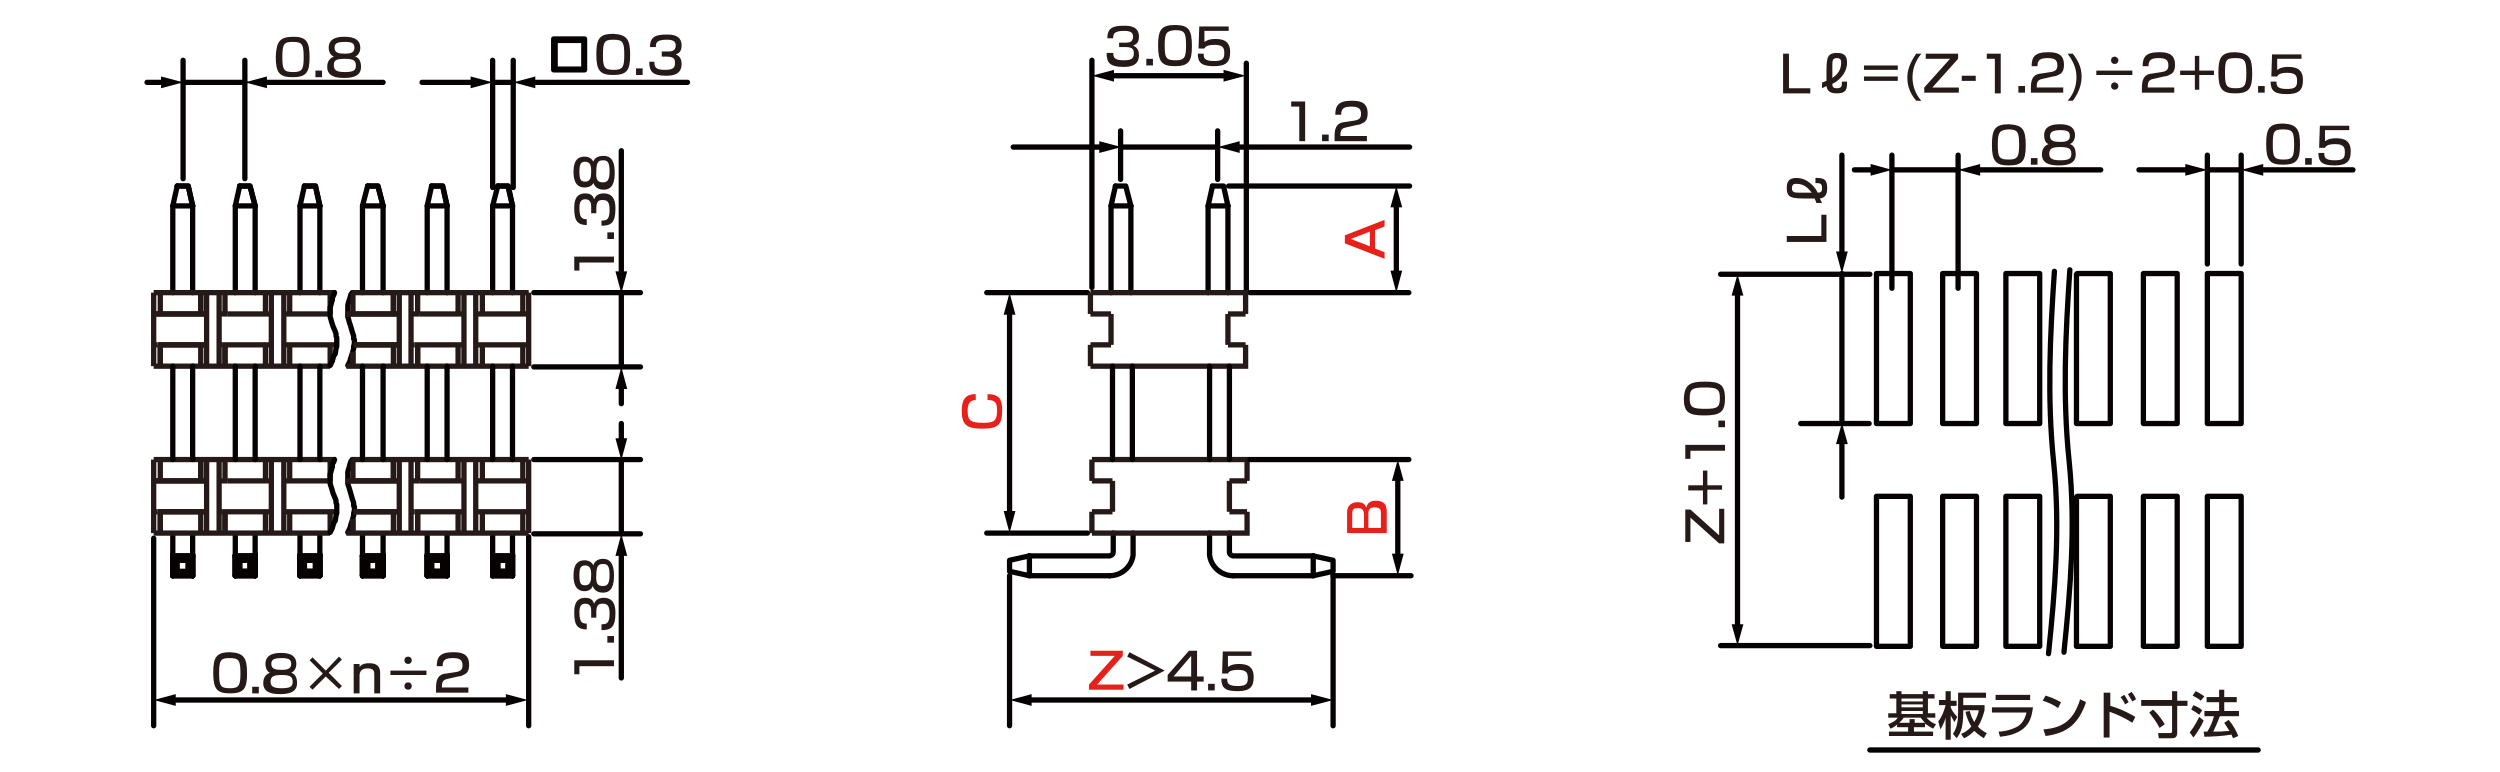 <?xml version="1.0" encoding="utf-8"?>
<!-- Generator: Adobe Illustrator 28.0.0, SVG Export Plug-In . SVG Version: 6.00 Build 0)  -->
<svg version="1.1" id="レイヤー_1" xmlns="http://www.w3.org/2000/svg" xmlns:xlink="http://www.w3.org/1999/xlink" x="0px"
	 y="0px" width="340px" height="105px" viewBox="0 0 340 105" style="enable-background:new 0 0 340 105;" xml:space="preserve">
<style type="text/css">
	.st0{opacity:0.99;}
	.st1{fill:none;stroke:#040000;stroke-width:0.72;stroke-linecap:round;stroke-linejoin:round;stroke-miterlimit:10;}
	.st2{fill:none;stroke:#040000;stroke-width:0.72;stroke-linecap:round;stroke-linejoin:round;}
	.st3{fill:#040000;}
	.st4{fill:#231815;}
	.st5{fill:#E61F19;}
	.st6{fill:none;stroke:#231815;stroke-width:0.72;stroke-miterlimit:10;}
</style>
<g id="MH0104_2_" class="st0">
	<line class="st1" x1="24.9" y1="11.2" x2="33.3" y2="11.2"/>
	<line class="st1" x1="33.3" y1="24.3" x2="33.3" y2="8.2"/>
	<line class="st1" x1="24.9" y1="24.3" x2="24.9" y2="8.2"/>
	<line class="st1" x1="67" y1="11.2" x2="69.8" y2="11.2"/>
	<line class="st1" x1="69.8" y1="25.5" x2="69.8" y2="8.2"/>
	<line class="st1" x1="67" y1="25.5" x2="67" y2="8.2"/>
	<line class="st1" x1="71.9" y1="73" x2="71.9" y2="98.7"/>
	<line class="st1" x1="20.9" y1="73.2" x2="20.9" y2="98.7"/>
	<g>
		<path class="st1" d="M26.2,28v11.8V28z"/>
		<line class="st1" x1="23.5" y1="28" x2="23.5" y2="39.8"/>
		<polyline class="st1" points="24.1,25.3 25.6,25.3 26.2,28 		"/>
		<polygon class="st1" points="26.2,28 23.5,28 24.1,25.3 23.5,28 		"/>
		<polyline class="st1" points="26.2,28 25.6,25.3 24.1,25.3 		"/>
	</g>
	<g>
		<line class="st1" x1="24.1" y1="76.2" x2="23.5" y2="75.6"/>
		<line class="st1" x1="24.1" y1="77.7" x2="23.5" y2="78.3"/>
		<line class="st1" x1="23.5" y1="75.6" x2="26.2" y2="75.6"/>
		<polyline class="st1" points="23.5,75.6 23.5,78.3 26.2,78.3 		"/>
		<line class="st1" x1="24.1" y1="76.2" x2="25.6" y2="76.2"/>
		<polyline class="st1" points="24.1,76.2 24.1,77.7 25.6,77.7 		"/>
		<polyline class="st1" points="26.2,75.6 25.6,76.2 25.6,77.7 		"/>
		<line class="st1" x1="25.6" y1="77.7" x2="26.2" y2="78.3"/>
		<polyline class="st1" points="26.2,75.4 26.2,78.3 26.2,75.6 		"/>
		<line class="st1" x1="23.5" y1="75.4" x2="23.5" y2="78.3"/>
		<line class="st1" x1="24.1" y1="76.2" x2="23.5" y2="75.6"/>
		<line class="st1" x1="24.1" y1="77.7" x2="23.5" y2="78.3"/>
		<line class="st1" x1="23.5" y1="75.6" x2="26.2" y2="75.6"/>
		<polyline class="st1" points="23.5,75.6 23.5,78.3 26.2,78.3 		"/>
		<line class="st1" x1="24.1" y1="76.2" x2="25.6" y2="76.2"/>
		<polyline class="st1" points="26.2,78.3 26.2,75.6 25.6,76.2 25.6,77.7 		"/>
		<line class="st1" x1="23.5" y1="72.6" x2="23.5" y2="78.3"/>
		<line class="st1" x1="26.2" y1="75.4" x2="26.2" y2="78.3"/>
		<line class="st1" x1="26.2" y1="72.6" x2="26.2" y2="78.3"/>
	</g>
	<g>
		<path class="st1" d="M34.7,28v11.8V28z"/>
		<line class="st1" x1="32" y1="28" x2="32" y2="39.8"/>
		<polyline class="st1" points="32.6,25.3 34,25.3 34.7,28 		"/>
		<polygon class="st1" points="34.7,28 32,28 32.6,25.3 32,28 		"/>
		<polyline class="st1" points="34.7,28 34,25.3 32.6,25.3 		"/>
	</g>
	<g>
		<line class="st1" x1="32.6" y1="76.2" x2="32" y2="75.6"/>
		<line class="st1" x1="32.6" y1="77.7" x2="32" y2="78.3"/>
		<line class="st1" x1="32" y1="75.6" x2="34.7" y2="75.6"/>
		<polyline class="st1" points="32,75.6 32,78.3 34.7,78.3 		"/>
		<line class="st1" x1="32.6" y1="76.2" x2="34" y2="76.2"/>
		<polyline class="st1" points="32.6,76.2 32.6,77.7 34,77.7 		"/>
		<polyline class="st1" points="34.7,75.6 34,76.2 34,77.7 		"/>
		<line class="st1" x1="34" y1="77.7" x2="34.7" y2="78.3"/>
		<polyline class="st1" points="34.7,75.4 34.7,78.3 34.7,75.6 		"/>
		<line class="st1" x1="32" y1="75.4" x2="32" y2="78.3"/>
		<line class="st1" x1="32.6" y1="76.2" x2="32" y2="75.6"/>
		<line class="st1" x1="32.6" y1="77.7" x2="32" y2="78.3"/>
		<line class="st1" x1="32" y1="75.6" x2="34.7" y2="75.6"/>
		<polyline class="st1" points="32,75.6 32,78.3 34.7,78.3 		"/>
		<line class="st1" x1="32.6" y1="76.2" x2="34" y2="76.2"/>
		<polyline class="st1" points="32.6,76.2 32.6,77.7 34,77.7 		"/>
		<polyline class="st1" points="34.7,78.3 34.7,75.6 34,76.2 34,77.7 		"/>
		<line class="st1" x1="32" y1="72.6" x2="32" y2="78.3"/>
		<line class="st1" x1="34.7" y1="75.4" x2="34.7" y2="78.3"/>
		<line class="st1" x1="34.7" y1="72.6" x2="34.7" y2="78.3"/>
	</g>
	<g>
		<path class="st1" d="M43.5,28v11.8V28z"/>
		<line class="st1" x1="40.8" y1="28" x2="40.8" y2="39.8"/>
		<polyline class="st1" points="41.4,25.3 42.9,25.3 43.5,28 		"/>
		<polygon class="st1" points="43.5,28 40.8,28 41.4,25.3 40.8,28 		"/>
		<polyline class="st1" points="43.5,28 42.9,25.3 41.4,25.3 		"/>
	</g>
	<g>
		<line class="st1" x1="41.4" y1="76.2" x2="40.8" y2="75.6"/>
		<line class="st1" x1="41.4" y1="77.7" x2="40.8" y2="78.3"/>
		<line class="st1" x1="40.8" y1="75.6" x2="43.5" y2="75.6"/>
		<polyline class="st1" points="40.8,75.6 40.8,78.3 43.5,78.3 		"/>
		<line class="st1" x1="41.4" y1="76.2" x2="42.9" y2="76.2"/>
		<polyline class="st1" points="41.4,76.2 41.4,77.7 42.9,77.7 		"/>
		<polyline class="st1" points="43.5,75.6 42.9,76.2 42.9,77.7 		"/>
		<line class="st1" x1="42.9" y1="77.7" x2="43.5" y2="78.3"/>
		<polyline class="st1" points="43.5,75.4 43.5,78.3 43.5,75.6 		"/>
		<line class="st1" x1="40.8" y1="75.4" x2="40.8" y2="78.3"/>
		<line class="st1" x1="41.4" y1="76.2" x2="40.8" y2="75.6"/>
		<line class="st1" x1="41.4" y1="77.7" x2="40.8" y2="78.3"/>
		<line class="st1" x1="40.8" y1="75.6" x2="43.5" y2="75.6"/>
		<polyline class="st1" points="40.8,75.6 40.8,78.3 43.5,78.3 		"/>
		<line class="st1" x1="41.4" y1="76.2" x2="42.9" y2="76.2"/>
		<polyline class="st1" points="41.4,76.2 41.4,77.7 42.9,77.7 		"/>
		<polyline class="st1" points="43.5,78.3 43.5,75.6 42.9,76.2 42.9,77.7 		"/>
		<line class="st1" x1="40.8" y1="72.6" x2="40.8" y2="78.3"/>
		<line class="st1" x1="43.5" y1="75.4" x2="43.5" y2="78.3"/>
		<line class="st1" x1="43.5" y1="72.6" x2="43.5" y2="78.3"/>
	</g>
	<g>
		<path class="st1" d="M52.1,28v11.8V28z"/>
		<line class="st1" x1="49.3" y1="28" x2="49.3" y2="39.8"/>
		<polyline class="st1" points="50,25.3 51.4,25.3 52.1,28 		"/>
		<polygon class="st1" points="52.1,28 49.3,28 50,25.3 49.3,28 		"/>
		<polyline class="st1" points="52.1,28 51.4,25.3 50,25.3 		"/>
	</g>
	<g>
		<line class="st1" x1="50" y1="76.2" x2="49.3" y2="75.6"/>
		<line class="st1" x1="50" y1="77.7" x2="49.3" y2="78.3"/>
		<line class="st1" x1="49.3" y1="75.6" x2="52.1" y2="75.6"/>
		<polyline class="st1" points="49.3,75.6 49.3,78.3 52.1,78.3 		"/>
		<line class="st1" x1="50" y1="76.2" x2="51.4" y2="76.2"/>
		<polyline class="st1" points="50,76.2 50,77.7 51.4,77.7 		"/>
		<polyline class="st1" points="52.1,75.6 51.4,76.2 51.4,77.7 		"/>
		<line class="st1" x1="51.4" y1="77.7" x2="52.1" y2="78.3"/>
		<polyline class="st1" points="52.1,75.4 52.1,78.3 52.1,75.6 		"/>
		<line class="st1" x1="49.3" y1="75.4" x2="49.3" y2="78.3"/>
		<line class="st1" x1="50" y1="76.2" x2="49.3" y2="75.6"/>
		<line class="st1" x1="50" y1="77.7" x2="49.3" y2="78.3"/>
		<line class="st1" x1="49.3" y1="75.6" x2="52.1" y2="75.6"/>
		<polyline class="st1" points="49.3,75.6 49.3,78.3 52.1,78.3 		"/>
		<line class="st1" x1="50" y1="76.2" x2="51.4" y2="76.2"/>
		<polyline class="st1" points="50,76.2 50,77.7 51.4,77.7 		"/>
		<polyline class="st1" points="52.1,78.3 52.1,75.6 51.4,76.2 51.4,77.7 		"/>
		<line class="st1" x1="49.3" y1="72.6" x2="49.3" y2="78.3"/>
		<line class="st1" x1="52.1" y1="75.4" x2="52.1" y2="78.3"/>
		<line class="st1" x1="52.1" y1="72.6" x2="52.1" y2="78.3"/>
	</g>
	<g>
		<path class="st1" d="M60.8,28v11.8V28z"/>
		<line class="st1" x1="58.1" y1="28" x2="58.1" y2="39.8"/>
		<polyline class="st1" points="58.7,25.3 60.2,25.3 60.8,28 		"/>
		<polygon class="st1" points="60.8,28 58.1,28 58.7,25.3 58.1,28 		"/>
		<polyline class="st1" points="60.8,28 60.2,25.3 58.7,25.3 		"/>
	</g>
	<g>
		<line class="st1" x1="58.7" y1="76.2" x2="58.1" y2="75.6"/>
		<line class="st1" x1="58.7" y1="77.7" x2="58.1" y2="78.3"/>
		<line class="st1" x1="58.1" y1="75.6" x2="60.8" y2="75.6"/>
		<polyline class="st1" points="58.1,75.6 58.1,78.3 60.8,78.3 		"/>
		<line class="st1" x1="58.7" y1="76.2" x2="60.2" y2="76.2"/>
		<polyline class="st1" points="58.7,76.2 58.7,77.7 60.2,77.7 		"/>
		<polyline class="st1" points="60.8,75.6 60.2,76.2 60.2,77.7 		"/>
		<line class="st1" x1="60.2" y1="77.7" x2="60.8" y2="78.3"/>
		<polyline class="st1" points="60.8,75.4 60.8,78.3 60.8,75.6 		"/>
		<line class="st1" x1="58.1" y1="75.4" x2="58.1" y2="78.3"/>
		<line class="st1" x1="58.7" y1="76.2" x2="58.1" y2="75.6"/>
		<line class="st1" x1="58.7" y1="77.7" x2="58.1" y2="78.3"/>
		<line class="st1" x1="58.1" y1="75.6" x2="60.8" y2="75.6"/>
		<polyline class="st1" points="58.1,75.6 58.1,78.3 60.8,78.3 		"/>
		<line class="st1" x1="58.7" y1="76.2" x2="60.2" y2="76.2"/>
		<polyline class="st1" points="58.7,76.2 58.7,77.7 60.2,77.7 		"/>
		<polyline class="st1" points="60.8,78.3 60.8,75.6 60.2,76.2 60.2,77.7 		"/>
		<line class="st1" x1="58.1" y1="72.6" x2="58.1" y2="78.3"/>
		<line class="st1" x1="60.8" y1="75.4" x2="60.8" y2="78.3"/>
		<line class="st1" x1="60.8" y1="72.6" x2="60.8" y2="78.3"/>
	</g>
	<g>
		<path class="st1" d="M69.7,28v11.8V28z"/>
		<line class="st1" x1="67" y1="28" x2="67" y2="39.8"/>
		<polyline class="st1" points="67.7,25.3 69.1,25.3 69.7,28 		"/>
		<polygon class="st1" points="69.7,28 67,28 67.7,25.3 67,28 		"/>
		<polyline class="st1" points="69.7,28 69.1,25.3 67.7,25.3 		"/>
	</g>
	<g>
		<line class="st1" x1="67.7" y1="76.2" x2="67" y2="75.6"/>
		<line class="st1" x1="67.7" y1="77.7" x2="67" y2="78.3"/>
		<line class="st1" x1="67" y1="75.6" x2="69.7" y2="75.6"/>
		<polyline class="st1" points="67,75.6 67,78.3 69.7,78.3 		"/>
		<line class="st1" x1="67.7" y1="76.2" x2="69.1" y2="76.2"/>
		<polyline class="st1" points="67.7,76.2 67.7,77.7 69.1,77.7 		"/>
		<polyline class="st1" points="69.7,75.6 69.1,76.2 69.1,77.7 		"/>
		<line class="st1" x1="69.1" y1="77.7" x2="69.7" y2="78.3"/>
		<polyline class="st1" points="69.7,75.4 69.7,78.3 69.7,75.6 		"/>
		<line class="st1" x1="67" y1="75.4" x2="67" y2="78.3"/>
		<line class="st1" x1="67.7" y1="76.2" x2="67" y2="75.6"/>
		<line class="st1" x1="67.7" y1="77.7" x2="67" y2="78.3"/>
		<line class="st1" x1="67" y1="75.6" x2="69.7" y2="75.6"/>
		<polyline class="st1" points="67,75.6 67,78.3 69.7,78.3 		"/>
		<line class="st1" x1="67.7" y1="76.2" x2="69.1" y2="76.2"/>
		<polyline class="st1" points="67.7,76.2 67.7,77.7 69.1,77.7 		"/>
		<polyline class="st1" points="69.7,78.3 69.7,75.6 69.1,76.2 69.1,77.7 		"/>
		<line class="st1" x1="67" y1="72.6" x2="67" y2="78.3"/>
		<line class="st1" x1="69.7" y1="75.4" x2="69.7" y2="78.3"/>
		<line class="st1" x1="69.7" y1="72.6" x2="69.7" y2="78.3"/>
	</g>
	<line class="st1" x1="300.2" y1="23.1" x2="304.8" y2="23.1"/>
	<line class="st1" x1="304.8" y1="35.9" x2="304.8" y2="21.1"/>
	<line class="st1" x1="300.2" y1="35.9" x2="300.2" y2="21.1"/>
	<line class="st1" x1="234" y1="37.3" x2="254.3" y2="37.3"/>
	<line class="st1" x1="244.9" y1="57.6" x2="254.2" y2="57.6"/>
	<line class="st1" x1="234" y1="87.8" x2="254.3" y2="87.8"/>
	<line class="st1" x1="250.5" y1="37.2" x2="250.5" y2="57.5"/>
	<path class="st1" d="M281.5,36.7c-0.6,8.8-1,17.3-0.1,26c0.9,8.8,0.2,17.2-0.7,26"/>
	<polyline class="st1" points="282.4,67.6 282.4,87.9 287,87.9 287,67.5 282.5,67.5 	"/>
	<rect x="291.5" y="67.5" class="st1" width="4.6" height="20.4"/>
	<rect x="300.2" y="67.5" class="st1" width="4.6" height="20.4"/>
	<polyline class="st1" points="282.5,37.2 287,37.2 287,57.6 282.4,57.6 282.4,37.3 	"/>
	<rect x="291.5" y="37.2" class="st1" width="4.6" height="20.4"/>
	<rect x="300.2" y="37.2" class="st1" width="4.6" height="20.4"/>
	<path class="st1" d="M279.4,36.9c-0.6,8.8-1,17.3-0.1,26c0.9,8.8,0.2,17.2-0.7,26"/>
	<rect x="255.2" y="67.5" class="st1" width="4.6" height="20.4"/>
	<rect x="264.2" y="67.5" class="st1" width="4.6" height="20.4"/>
	<rect x="272.8" y="67.5" class="st1" width="4.6" height="20.4"/>
	<rect x="255.2" y="37.2" class="st1" width="4.6" height="20.4"/>
	<rect x="264.2" y="37.2" class="st1" width="4.6" height="20.4"/>
	<rect x="272.8" y="37.2" class="st1" width="4.6" height="20.4"/>
	<line class="st1" x1="254.3" y1="102" x2="307.1" y2="102"/>
	<line class="st1" x1="181.3" y1="78.3" x2="181.3" y2="98.7"/>
	<line class="st1" x1="152.4" y1="17.8" x2="152.4" y2="24.4"/>
	<line class="st1" x1="165.6" y1="17.8" x2="165.6" y2="24.4"/>
	<line class="st1" x1="137.3" y1="78.3" x2="137.3" y2="98.7"/>
	<line class="st1" x1="167.1" y1="25.3" x2="191.7" y2="25.3"/>
	<line class="st1" x1="181.3" y1="78.3" x2="191.9" y2="78.3"/>
	<line class="st1" x1="170" y1="39.8" x2="191.6" y2="39.8"/>
	<g>
		<line class="st2" x1="137.3" y1="70.1" x2="137.3" y2="42.3"/>
		<g>
			<polygon class="st3" points="138.1,69.5 137.3,72.5 136.5,69.5 			"/>
		</g>
		<g>
			<polygon class="st3" points="138.1,42.8 137.3,39.8 136.5,42.8 			"/>
		</g>
	</g>
	<line class="st1" x1="147.9" y1="39.8" x2="134.2" y2="39.8"/>
	<line class="st1" x1="147.9" y1="72.5" x2="134.2" y2="72.5"/>
	<line class="st1" x1="153.8" y1="28" x2="153.8" y2="39.8"/>
	<line class="st1" x1="151.1" y1="28" x2="151.1" y2="39.8"/>
	<line class="st1" x1="167" y1="28" x2="167" y2="39.8"/>
	<line class="st1" x1="164.3" y1="28" x2="164.3" y2="39.8"/>
	<polyline class="st1" points="151.7,25.3 153.1,25.3 153.8,28 	"/>
	<polyline class="st1" points="151.7,25.3 151.1,28 153.8,28 	"/>
	<polyline class="st1" points="164.9,25.3 166.4,25.3 167,28 	"/>
	<polyline class="st1" points="164.9,25.3 164.3,28 167,28 	"/>
	<g>
		<polyline class="st1" points="150.9,78.3 140,78.3 140,75.6 		"/>
		<path class="st1" d="M140,75.6h10.9c0,0,0.5-0.1,0.5-0.5s0-2.6,0-2.6"/>
		<polyline class="st1" points="140,75.6 137.3,76.2 137.3,77.7 140,78.3 		"/>
		<path class="st1" d="M150.9,78.3c1.6,0,3-1.2,3.2-2.8v-3"/>
	</g>
	<g>
		<polyline class="st1" points="167.7,78.3 178.6,78.3 178.6,75.6 		"/>
		<path class="st1" d="M178.6,75.6h-10.9c0,0-0.5-0.1-0.5-0.5s0-2.6,0-2.6"/>
		<polyline class="st1" points="178.6,75.6 181.3,76.2 181.3,77.7 178.6,78.3 		"/>
		<path class="st1" d="M167.7,78.3c-1.6,0-3-1.2-3.2-2.8v-3"/>
	</g>
	<line class="st1" x1="169.5" y1="39.5" x2="169.5" y2="8.6"/>
	<line class="st1" x1="148.5" y1="39.1" x2="148.5" y2="8.2"/>
	<g>
		<path class="st4" d="M258.2,98.4c-0.5,0.4-0.8,0.6-1.1,0.7l-0.3-0.6c0.4-0.2,1-0.4,1.3-0.9h-1.3V97h1.1v-2H257v-0.6h0.9V94h0.7
			v0.4h2.9V94h0.7v0.4h0.9V95h-0.9v2h1v0.6H262c0.4,0.4,0.7,0.7,1.3,0.9l-0.4,0.6c-0.4-0.2-0.7-0.4-1.1-0.7v0.5h-1.5v0.6h2.6v0.6h-6
			v-0.6h2.6v-0.6H258v-0.5H258.2z M259.7,98.3v-0.5h0.7v0.5h1.4c-0.3-0.3-0.4-0.5-0.6-0.7h-2.3c-0.1,0.2-0.3,0.4-0.6,0.7H259.7z
			 M258.6,95v0.4h2.9V95H258.6z M258.6,95.8v0.4h2.9v-0.4H258.6z M258.6,96.7v0.4h2.9v-0.4H258.6z"/>
		<path class="st4" d="M263.6,98.1c0.5-0.6,0.8-1.4,1-2.2h-0.9v-0.7h0.9V94h0.7v1.3h0.8V96h-0.8v0.2c0.1,0.3,0.4,0.8,0.9,1.3
			l-0.4,0.7c-0.1-0.2-0.3-0.5-0.5-0.9v3.3h-0.7v-3c-0.2,0.8-0.6,1.4-0.7,1.6L263.6,98.1z M269.9,96.6c-0.1,0.3-0.3,1.3-0.9,2.2
			c0.4,0.5,1,0.8,1.2,0.9l-0.4,0.7c-0.3-0.2-0.8-0.5-1.3-1c-0.6,0.6-1.1,0.9-1.4,1l-0.4-0.6c0.3-0.1,0.8-0.3,1.4-1
			c-0.3-0.5-0.6-1.1-0.8-2l0.6-0.1c0.1,0.5,0.3,1,0.6,1.5c0.4-0.7,0.6-1.3,0.6-1.6H267V97c0,0.8-0.1,1.6-0.2,2
			c-0.2,0.7-0.4,1-0.7,1.4l-0.5-0.6c0.2-0.3,0.7-1,0.7-2.8v-2.8h3.8v0.7H267v1h2.9V96.6z"/>
		<path class="st4" d="M276.5,96.1c-0.2,1.4-0.4,3.7-4.5,4.1l-0.2-0.7c0.4,0,1.5-0.1,2.6-0.7c0.9-0.6,1.1-1.5,1.2-1.9h-4.7v-0.7h5.6
			V96.1z M276.1,94.5v0.7h-4.7v-0.7H276.1z"/>
		<path class="st4" d="M279.9,96.3c-0.5-0.4-1.4-0.8-2.1-1l0.4-0.7c0.6,0.2,1.2,0.4,2.1,0.9L279.9,96.3z M277.9,99.2
			c2.6-0.2,4.1-1.2,5-4.1l0.8,0.4c-1,2.9-2.5,4.2-5.5,4.6L277.9,99.2z"/>
		<path class="st4" d="M287,94.2V96c1.5,0.4,3.1,1.3,3.4,1.5l-0.4,0.8c-0.9-0.6-2.2-1.2-3.1-1.5v3.5h-0.8v-6.1
			C286.1,94.2,287,94.2,287,94.2z M289,95.8c-0.1-0.3-0.3-0.6-0.6-1l0.5-0.3c0.3,0.4,0.4,0.7,0.6,1L289,95.8z M290,95.4
			c-0.2-0.3-0.4-0.7-0.6-1l0.5-0.3c0.3,0.4,0.4,0.5,0.6,1L290,95.4z"/>
		<path class="st4" d="M291.2,95.2h4.2V94h0.7v1.3h1.4V96h-1.4v3.7c0,0.7-0.5,0.7-0.8,0.7h-1.7l-0.1-0.7h1.6c0.3,0,0.3-0.1,0.3-0.3
			V96h-4.2V95.2z M292.8,96.5c0.3,0.2,1.1,1.1,1.6,2l-0.7,0.5c-0.4-0.8-0.8-1.3-1.4-2.1L292.8,96.5z"/>
		<path class="st4" d="M299.7,98c-0.3,0.7-0.9,1.7-1.4,2.3l-0.5-0.7c0.3-0.4,0.6-0.7,1.3-2.1L299.7,98z M298.3,95.9
			c0.5,0.2,0.9,0.4,1.2,0.7l-0.4,0.6c-0.4-0.3-0.7-0.5-1.1-0.7L298.3,95.9z M298.6,94c0.3,0.1,0.9,0.5,1.2,0.7l-0.5,0.6
			c-0.3-0.3-0.4-0.3-1.1-0.7L298.6,94z M301.9,97.4c-0.3,0.8-0.5,1.3-0.9,2.1c0.8,0,1.1,0,2.2-0.1c-0.3-0.5-0.6-0.9-0.7-1.1l0.6-0.4
			c0.6,0.7,1.1,1.6,1.3,2.2l-0.7,0.3c-0.1-0.2-0.2-0.4-0.2-0.5c-1,0.2-3,0.3-3.7,0.3l-0.1-0.7c0.1,0,0.5,0,0.5,0
			c0.5-0.8,0.7-1.4,0.9-2.1h-1.3v-0.7h2v-1.2h-1.7v-0.7h1.7v-1h0.7v1h1.7v0.7h-1.7v1.2h2v0.7C304.5,97.4,301.9,97.4,301.9,97.4z"/>
	</g>
	<g>
		<line class="st2" x1="23.4" y1="95.2" x2="69.4" y2="95.2"/>
		<g>
			<polygon class="st3" points="23.9,96 20.9,95.2 23.9,94.4 			"/>
		</g>
		<g>
			<polygon class="st3" points="68.8,96 71.8,95.2 68.8,94.4 			"/>
		</g>
	</g>
	<g>
		<line class="st2" x1="22.4" y1="11.2" x2="20" y2="11.2"/>
		<g>
			<polygon class="st3" points="21.9,10.4 24.9,11.2 21.9,12 			"/>
		</g>
	</g>
	<g>
		<line class="st2" x1="35.8" y1="11.2" x2="52.1" y2="11.2"/>
		<g>
			<polygon class="st3" points="36.3,12 33.3,11.2 36.3,10.4 			"/>
		</g>
	</g>
	<g>
		<line class="st2" x1="72.2" y1="11.2" x2="93.5" y2="11.2"/>
		<g>
			<polygon class="st3" points="72.8,12 69.8,11.2 72.8,10.4 			"/>
		</g>
	</g>
	<g>
		<line class="st2" x1="64.6" y1="11.2" x2="57.4" y2="11.2"/>
		<g>
			<polygon class="st3" points="64,10.4 67,11.2 64,12 			"/>
		</g>
	</g>
	<g>
		<line class="st2" x1="139.7" y1="95.2" x2="178.8" y2="95.2"/>
		<g>
			<polygon class="st3" points="140.3,96 137.3,95.2 140.3,94.4 			"/>
		</g>
		<g>
			<polygon class="st3" points="178.3,96 181.3,95.2 178.3,94.4 			"/>
		</g>
	</g>
	<g>
		<line class="st2" x1="151" y1="10.3" x2="166.9" y2="10.3"/>
		<g>
			<polygon class="st3" points="151.5,11.1 148.5,10.3 151.5,9.5 			"/>
		</g>
		<g>
			<polygon class="st3" points="166.4,11.1 169.4,10.3 166.4,9.5 			"/>
		</g>
	</g>
	<line class="st1" x1="152.5" y1="20" x2="165.6" y2="20"/>
	<g>
		<line class="st2" x1="168.1" y1="20" x2="191.7" y2="20"/>
		<g>
			<polygon class="st3" points="168.6,20.8 165.6,20 168.6,19.2 			"/>
		</g>
	</g>
	<g>
		<line class="st2" x1="150" y1="20" x2="137.8" y2="20"/>
		<g>
			<polygon class="st3" points="149.5,19.2 152.5,20 149.5,20.8 			"/>
		</g>
	</g>
	<g>
		<path class="st5" d="M188.3,29.9v0.9l-1.3,0.5v2.5l1.3,0.5v0.9l-5.4-2.1V32L188.3,29.9z M186.3,33.5v-2l-2.6,1L186.3,33.5z"/>
	</g>
	<g>
		<path class="st5" d="M183.2,69.7c0-1.1,0.8-1.4,1.4-1.4c0.5,0,1,0.1,1.2,0.7c0.2-0.5,0.4-0.9,1.3-0.9c0.9,0,1.5,0.3,1.5,1.5v2.9
			h-5.4V69.7z M183.9,71.8h1.6V70c0-0.8-0.4-0.9-0.9-0.9c-0.6,0-0.7,0.3-0.7,0.8L183.9,71.8L183.9,71.8z M186.1,71.8h1.7v-2
			c0-0.5-0.1-0.8-0.9-0.8c-0.8,0-0.8,0.6-0.8,0.9V71.8z"/>
	</g>
	<g>
		<line class="st2" x1="189.9" y1="27.7" x2="189.9" y2="37.4"/>
		<g>
			<polygon class="st3" points="189.1,28.2 189.9,25.3 190.7,28.2 			"/>
		</g>
		<g>
			<polygon class="st3" points="189.1,36.8 189.9,39.8 190.7,36.8 			"/>
		</g>
	</g>
	<g>
		<line class="st2" x1="190.1" y1="64.9" x2="190.1" y2="75.9"/>
		<g>
			<polygon class="st3" points="189.3,65.4 190.1,62.5 190.9,65.4 			"/>
		</g>
		<g>
			<polygon class="st3" points="189.3,75.3 190.1,78.3 190.9,75.3 			"/>
		</g>
	</g>
	<g>
		<path class="st4" d="M229.2,69.3h0.7l3.9,3.5v-3.6h0.7v4.7h-0.7l-3.9-3.5v3.3h-0.7V69.3z"/>
		<path class="st4" d="M231.6,66.7h-2V66h2v-2h0.6v2h2v0.6h-2v2h-0.6V66.7z"/>
		<path class="st4" d="M229.2,60.5h5.4v0.8h-4.7v1.1h-0.7V60.5z"/>
		<path class="st4" d="M233.7,57.2h0.9v0.9h-0.9V57.2z"/>
		<path class="st4" d="M231.9,51.9c2,0,2.7,0.4,2.7,2.3c0,1.8-0.6,2.3-2.8,2.3c-2.1,0-2.8-0.4-2.8-2.3
			C229.1,52.3,229.8,51.9,231.9,51.9z M231.9,55.6c1.7,0,2-0.2,2-1.5c0-1.2-0.4-1.4-2-1.4c-1.8,0-2.1,0.2-2.1,1.5
			C229.8,55.4,230.2,55.6,231.9,55.6z"/>
	</g>
	<g>
		<line class="st2" x1="236.3" y1="39.7" x2="236.3" y2="85.4"/>
		<g>
			<polygon class="st3" points="235.5,40.2 236.3,37.3 237.1,40.2 			"/>
		</g>
		<g>
			<polygon class="st3" points="235.5,84.9 236.3,87.8 237.1,84.9 			"/>
		</g>
	</g>
	<g>
		<line class="st2" x1="250.5" y1="34.7" x2="250.5" y2="21.1"/>
		<g>
			<polygon class="st3" points="251.3,34.2 250.5,37.2 249.7,34.2 			"/>
		</g>
	</g>
	<g>
		<line class="st2" x1="250.5" y1="59.9" x2="250.5" y2="67.6"/>
		<g>
			<polygon class="st3" points="249.7,60.4 250.5,57.5 251.3,60.4 			"/>
		</g>
	</g>
	<g>
		<line class="st2" x1="307.2" y1="23.1" x2="320" y2="23.1"/>
		<g>
			<polygon class="st3" points="307.8,23.9 304.8,23.1 307.8,22.3 			"/>
		</g>
	</g>
	<g>
		<line class="st2" x1="297.7" y1="23.1" x2="290.9" y2="23.1"/>
		<g>
			<polygon class="st3" points="297.2,22.3 300.2,23.1 297.2,23.9 			"/>
		</g>
	</g>
	<g>
		<polyline class="st6" points="169.6,65.4 169.6,62.5 148.5,62.5 		"/>
		<line class="st6" x1="148.5" y1="62.5" x2="148.5" y2="65.4"/>
		<line class="st6" x1="167.2" y1="65.4" x2="169.6" y2="65.4"/>
		<line class="st6" x1="148.5" y1="65.4" x2="151.3" y2="65.4"/>
		<polyline class="st6" points="169.6,69.6 169.6,72.5 148.5,72.5 		"/>
		<line class="st6" x1="148.5" y1="69.6" x2="148.5" y2="72.5"/>
		<line class="st6" x1="167.2" y1="69.6" x2="169.6" y2="69.6"/>
		<line class="st6" x1="148.5" y1="69.6" x2="151.3" y2="69.6"/>
		<line class="st6" x1="167.2" y1="65.4" x2="167.2" y2="69.6"/>
		<line class="st6" x1="151.3" y1="65.4" x2="151.3" y2="69.6"/>
	</g>
	<line class="st1" x1="257.3" y1="23.1" x2="266.3" y2="23.1"/>
	<line class="st1" x1="266.3" y1="39.2" x2="266.3" y2="21.1"/>
	<line class="st1" x1="257.3" y1="39.2" x2="257.3" y2="21.1"/>
	<g>
		<line class="st2" x1="254.9" y1="23.1" x2="252.2" y2="23.1"/>
		<g>
			<polygon class="st3" points="254.4,22.3 257.3,23.1 254.4,23.9 			"/>
		</g>
	</g>
	<g>
		<line class="st2" x1="268.8" y1="23.1" x2="285.7" y2="23.1"/>
		<g>
			<polygon class="st3" points="269.3,23.9 266.3,23.1 269.3,22.3 			"/>
		</g>
	</g>
	<g>
		<g>
			<path class="st1" d="M79.5,5.3v4.2h-4.2V5.3H79.5z M75.5,5.5v3.9h3.9V5.5H75.5z"/>
		</g>
		<path class="st4" d="M85.7,7.5c0,2-0.4,2.7-2.3,2.7c-1.8,0-2.3-0.6-2.3-2.8c0-2.1,0.4-2.8,2.3-2.8C85.3,4.7,85.7,5.4,85.7,7.5z
			 M82,7.5c0,1.7,0.2,2,1.5,2c1.2,0,1.4-0.4,1.4-2c0-1.8-0.2-2.1-1.5-2.1C82.2,5.4,82,5.7,82,7.5z"/>
		<path class="st4" d="M87.4,9.3v0.9h-0.9V9.3H87.4z"/>
		<path class="st4" d="M89,8.3c0,0.7,0,1.2,1.4,1.2c1,0,1.4-0.2,1.4-0.9c0-0.4,0-0.9-1.1-0.9H90V7h0.9c0.3,0,1,0,1-0.8
			c0-0.6-0.4-0.8-1.2-0.8c-1.5,0-1.5,0.5-1.5,1h-0.8c0-1.5,0.9-1.7,2.3-1.7c0.6,0,2,0,2,1.5c0,1-0.6,1.1-0.8,1.2
			c0.2,0.1,0.8,0.3,0.8,1.3c0,1.5-1.3,1.6-2.1,1.6c-1.9,0-2.3-0.6-2.3-1.9H89V8.3z"/>
	</g>
	<g>
		<path class="st4" d="M42.1,7.8c0,2-0.4,2.7-2.3,2.7c-1.8,0-2.3-0.6-2.3-2.8C37.6,5.7,38,5,39.9,5C41.7,5,42.1,5.7,42.1,7.8z
			 M38.4,7.8c0,1.7,0.2,2,1.5,2c1.2,0,1.4-0.4,1.4-2c0-1.8-0.2-2.1-1.5-2.1C38.6,5.7,38.4,6,38.4,7.8z"/>
		<path class="st4" d="M43.8,9.6v0.9h-0.9V9.6H43.8z"/>
		<path class="st4" d="M44.7,6.5c0-1.4,1.4-1.5,2.1-1.5C47.6,5,49,5.1,49,6.5c0,0.1,0,0.9-0.7,1.2c0.8,0.2,0.8,1.2,0.8,1.4
			c0,1.3-1.2,1.5-2.3,1.5s-2.3-0.2-2.3-1.5c0-0.4,0.1-1.1,0.9-1.4C44.7,7.4,44.7,6.6,44.7,6.5z M45.4,8.9c0,0.6,0.3,0.9,1.5,0.9
			c1.3,0,1.5-0.3,1.5-0.9C48.4,8.2,48,8,46.9,8C45.7,8,45.4,8.2,45.4,8.9z M45.5,6.5c0,0.7,0.6,0.8,1.4,0.8c0.9,0,1.3-0.2,1.3-0.8
			s-0.3-0.8-1.3-0.8C45.7,5.7,45.5,6,45.5,6.5z"/>
	</g>
	<g>
		<path class="st4" d="M177.5,13.8v5.4h-0.8v-4.7h-1.1v-0.7C175.6,13.8,177.5,13.8,177.5,13.8z"/>
		<path class="st4" d="M180.7,18.3v0.9h-0.9v-0.9H180.7z"/>
		<path class="st4" d="M183.2,17.3c-0.5,0.1-0.9,0.2-0.9,1v0.2h3.6v0.7h-4.4v-0.6c0-0.9,0.1-1.9,1.4-2l1.3-0.2
			c0.6-0.1,0.9-0.3,0.9-0.9c0-0.7-0.3-1-1.3-1c-1.1,0-1.4,0.3-1.4,1.1h-0.8c0-1.2,0.4-1.9,2.2-1.9c1,0,2.2,0.1,2.2,1.7
			c0,0.7-0.2,1.1-0.6,1.3c-0.2,0.1-0.5,0.3-0.9,0.3L183.2,17.3z"/>
	</g>
	<g>
		<path class="st4" d="M151.4,7c0,0.7,0,1.2,1.4,1.2c1,0,1.4-0.2,1.4-0.9c0-0.4,0-0.9-1.1-0.9h-0.9V5.8h0.9c0.3,0,1,0,1-0.8
			c0-0.6-0.4-0.8-1.2-0.8c-1.5,0-1.5,0.5-1.5,1h-0.8c0-1.5,0.9-1.7,2.3-1.7c0.6,0,2,0,2,1.5c0,1-0.6,1.1-0.8,1.2
			c0.2,0.1,0.8,0.3,0.8,1.3c0,1.5-1.3,1.6-2.1,1.6c-1.9,0-2.3-0.6-2.3-1.9h0.9V7z"/>
		<path class="st4" d="M156.8,8v0.9h-0.9V8H156.8z"/>
		<path class="st4" d="M162.1,6.3c0,2-0.4,2.7-2.3,2.7c-1.8,0-2.3-0.6-2.3-2.8c0-2.1,0.4-2.8,2.3-2.8C161.7,3.4,162.1,4.1,162.1,6.3
			z M158.4,6.2c0,1.7,0.2,2,1.5,2c1.2,0,1.4-0.4,1.4-2c0-1.8-0.2-2.1-1.5-2.1C158.6,4.2,158.4,4.5,158.4,6.2z"/>
		<path class="st4" d="M167.1,3.5v0.7h-3.3v1.5c0.2-0.1,0.5-0.4,1.5-0.4c1.1,0,2,0.3,2,1.8c0,1.3-0.5,1.9-2.2,1.9
			c-1.6,0-2.2-0.4-2.2-1.7h0.8c0,0.5,0,1,1.4,1c1,0,1.4-0.2,1.4-1c0-0.6,0-1.2-1.3-1.2c-1.1,0-1.3,0.3-1.4,0.5H163l0.1-3h4V3.5z"/>
	</g>
	<g>
		<path class="st4" d="M275.5,19.8c0,2-0.4,2.7-2.3,2.7c-1.8,0-2.3-0.6-2.3-2.8c0-2.1,0.4-2.8,2.3-2.8
			C275.1,17,275.5,17.6,275.5,19.8z M271.7,19.7c0,1.7,0.2,2,1.5,2c1.2,0,1.4-0.4,1.4-2c0-1.8-0.2-2.1-1.5-2.1
			C271.9,17.7,271.7,18,271.7,19.7z"/>
		<path class="st4" d="M277.1,21.5v0.9h-0.9v-0.9H277.1z"/>
		<path class="st4" d="M278,18.4c0-1.4,1.4-1.5,2.1-1.5c0.8,0,2.1,0.1,2.1,1.5c0,0.1,0,0.9-0.7,1.2c0.8,0.2,0.8,1.2,0.8,1.4
			c0,1.3-1.2,1.5-2.3,1.5c-1.1,0-2.3-0.2-2.3-1.5c0-0.4,0.1-1.1,0.9-1.4C278,19.4,278,18.5,278,18.4z M278.7,20.9
			c0,0.6,0.3,0.9,1.5,0.9c1.3,0,1.5-0.3,1.5-0.9c0-0.7-0.4-0.9-1.5-0.9S278.7,20.2,278.7,20.9z M278.8,18.5c0,0.7,0.6,0.8,1.4,0.8
			c0.9,0,1.3-0.2,1.3-0.8c0-0.6-0.3-0.8-1.3-0.8C279.1,17.7,278.8,18,278.8,18.5z"/>
	</g>
	<g>
		<path class="st4" d="M35.2,93.4v0.9h-0.9v-0.9H35.2z"/>
		<g>
			<path class="st4" d="M33.6,91.6c0,2-0.4,2.7-2.3,2.7c-1.8,0-2.3-0.6-2.3-2.8c0-2.1,0.4-2.8,2.3-2.8
				C33.2,88.8,33.6,89.5,33.6,91.6z M29.8,91.6c0,1.7,0.2,2,1.5,2c1.2,0,1.4-0.4,1.4-2c0-1.8-0.2-2.1-1.5-2.1
				C30,89.5,29.8,89.8,29.8,91.6z"/>
			<path class="st4" d="M36.1,90.3c0-1.4,1.4-1.5,2.1-1.5c0.8,0,2.1,0.1,2.1,1.5c0,0.1,0,0.9-0.7,1.2c0.8,0.2,0.8,1.2,0.8,1.4
				c0,1.3-1.2,1.5-2.3,1.5s-2.3-0.2-2.3-1.5c0-0.4,0.1-1.1,0.9-1.4C36.1,91.2,36.1,90.4,36.1,90.3z M36.8,92.7
				c0,0.6,0.3,0.9,1.5,0.9c1.3,0,1.5-0.3,1.5-0.9c0-0.7-0.4-0.9-1.5-0.9C37.2,91.8,36.8,92,36.8,92.7z M36.9,90.3
				c0,0.7,0.6,0.8,1.4,0.8c0.9,0,1.3-0.2,1.3-0.8c0-0.6-0.3-0.8-1.3-0.8C37.1,89.5,36.9,89.8,36.9,90.3z"/>
			<path class="st4" d="M46.1,89.3l0.4,0.4l-1.8,1.8l1.8,1.8l-0.4,0.4L44.3,92l-1.8,1.8l-0.4-0.4l1.8-1.8l-1.8-1.8l0.4-0.4l1.8,1.8
				L46.1,89.3z"/>
			<path class="st4" d="M48.9,90.2v0.5c0.4-0.5,1-0.5,1.3-0.5c0.4,0,1.5,0,1.5,1.3v2.8h-0.8v-2.6c0-0.3,0-0.8-0.9-0.8
				s-1.1,0.5-1.1,1v2.4h-0.8v-4h0.8V90.2z"/>
			<path class="st4" d="M58,91.2v0.6h-4.9v-0.6H58z M56,89.8c0,0.3-0.2,0.5-0.5,0.5S55,90.1,55,89.8s0.2-0.5,0.5-0.5
				S56,89.5,56,89.8z M56,93.3c0,0.3-0.2,0.5-0.5,0.5S55,93.6,55,93.3s0.2-0.5,0.5-0.5S56,93,56,93.3z"/>
			<path class="st4" d="M61,92.3c-0.5,0.1-0.9,0.2-0.9,1v0.2h3.6v0.7h-4.4v-0.6c0-0.9,0.1-1.9,1.4-2l1.3-0.2
				c0.6-0.1,0.9-0.3,0.9-0.9c0-0.7-0.3-1-1.3-1c-1.1,0-1.4,0.3-1.4,1.1h-0.8c0-1.2,0.4-1.9,2.2-1.9c1,0,2.2,0.1,2.2,1.7
				c0,0.7-0.2,1.1-0.6,1.3C63,91.8,62.7,92,62.3,92L61,92.3z"/>
		</g>
	</g>
	<path class="st6" d="M46.3,72.5"/>
	<path class="st6" d="M46.3,62.5"/>
	<path class="st6" d="M47.1,72.5"/>
	<path class="st6" d="M47.1,62.5"/>
	<g>
		<polyline class="st1" points="47.3,72.4 47.6,71.8 47.7,71.4 47.8,71.1 47.9,70.8 48.1,70.1 48.1,69.8 48.2,69.4 48.2,68.9 
			48.1,68.8 48.1,68.6 48.1,68.4 48,68.1 47.9,67.8 47.7,67.1 47.5,66.4 47.4,66.1 47.3,65.8 47.3,65.6 47.3,65.5 47.3,65.3 
			47.3,64.8 47.3,64.5 47.3,64.2 47.4,63.8 47.5,63.5 47.6,63.1 47.7,62.8 47.9,62.5 		"/>
		<line class="st6" x1="71.9" y1="72.5" x2="47.1" y2="72.5"/>
		<line class="st6" x1="62.3" y1="62.5" x2="62.3" y2="65.4"/>
		<line class="st6" x1="62.3" y1="69.6" x2="62.3" y2="72.5"/>
		<line class="st6" x1="63.1" y1="62.5" x2="63.1" y2="72.5"/>
		<line class="st6" x1="57.1" y1="65.4" x2="63.1" y2="65.4"/>
		<line class="st6" x1="56.8" y1="69.6" x2="56.8" y2="72.5"/>
		<line class="st6" x1="63.1" y1="69.6" x2="56.4" y2="69.6"/>
		<line class="st6" x1="71.1" y1="62.5" x2="71.1" y2="65.4"/>
		<line class="st6" x1="71.1" y1="69.6" x2="71.1" y2="72.5"/>
		<line class="st6" x1="71.9" y1="62.5" x2="71.9" y2="72.5"/>
		<line class="st6" x1="65.6" y1="62.5" x2="65.6" y2="65.4"/>
		<line class="st6" x1="71.9" y1="65.4" x2="64.7" y2="65.4"/>
		<line class="st6" x1="65.6" y1="69.6" x2="65.6" y2="72.5"/>
		<line class="st6" x1="71.9" y1="69.6" x2="64.7" y2="69.6"/>
		<line class="st6" x1="64.7" y1="62.5" x2="64.7" y2="72.5"/>
		<line class="st6" x1="53.5" y1="62.5" x2="53.5" y2="65.4"/>
		<line class="st6" x1="54.3" y1="65.4" x2="47.1" y2="65.4"/>
		<line class="st6" x1="56.8" y1="62.5" x2="56.8" y2="65.4"/>
		<line class="st6" x1="56.8" y1="69.6" x2="56.8" y2="72.5"/>
		<line class="st6" x1="55.9" y1="62.5" x2="55.9" y2="72.5"/>
		<line class="st6" x1="53.5" y1="62.5" x2="53.5" y2="65.4"/>
		<line class="st6" x1="53.5" y1="69.6" x2="53.5" y2="72.5"/>
		<line class="st6" x1="54.3" y1="62.5" x2="54.3" y2="72.5"/>
		<line class="st6" x1="55.9" y1="69.6" x2="56.4" y2="69.6"/>
		<line class="st6" x1="55.9" y1="65.4" x2="57.1" y2="65.4"/>
		<line class="st6" x1="48.3" y1="65.4" x2="54.3" y2="65.4"/>
		<line class="st6" x1="48" y1="70.6" x2="48" y2="72.5"/>
		<line class="st6" x1="54.3" y1="69.6" x2="48.1" y2="69.6"/>
		<line class="st6" x1="48" y1="62.5" x2="48" y2="65.4"/>
		<line class="st6" x1="48" y1="70.6" x2="48" y2="72.5"/>
		<line class="st6" x1="47.1" y1="65.4" x2="48.3" y2="65.4"/>
		<line class="st6" x1="48.1" y1="69.6" x2="54.3" y2="69.6"/>
		<line class="st6" x1="47.9" y1="62.5" x2="71.9" y2="62.5"/>
	</g>
	<g>
		<line class="st6" x1="44.9" y1="72.5" x2="20.9" y2="72.5"/>
		<line class="st6" x1="36.1" y1="62.5" x2="36.1" y2="65.4"/>
		<line class="st6" x1="36.1" y1="69.6" x2="36.1" y2="72.5"/>
		<line class="st6" x1="36.9" y1="62.5" x2="36.9" y2="72.5"/>
		<line class="st6" x1="30.9" y1="65.4" x2="36.9" y2="65.4"/>
		<line class="st6" x1="30.6" y1="69.6" x2="30.6" y2="72.5"/>
		<line class="st6" x1="36.9" y1="69.6" x2="30.2" y2="69.6"/>
		<line class="st6" x1="44.9" y1="62.5" x2="44.9" y2="65.4"/>
		<line class="st6" x1="44.9" y1="69.6" x2="44.9" y2="72.5"/>
		<line class="st6" x1="39.4" y1="62.5" x2="39.4" y2="65.4"/>
		<line class="st6" x1="44.9" y1="65.4" x2="38.6" y2="65.4"/>
		<line class="st6" x1="39.4" y1="69.6" x2="39.4" y2="72.5"/>
		<line class="st6" x1="45.7" y1="69.6" x2="38.6" y2="69.6"/>
		<line class="st6" x1="38.6" y1="62.5" x2="38.6" y2="72.5"/>
		<line class="st6" x1="27.3" y1="62.5" x2="27.3" y2="65.4"/>
		<line class="st6" x1="28.1" y1="65.4" x2="20.9" y2="65.4"/>
		<line class="st6" x1="21.6" y1="69.6" x2="21.8" y2="69.6"/>
		<line class="st6" x1="30.6" y1="62.5" x2="30.6" y2="65.4"/>
		<line class="st6" x1="30.6" y1="69.6" x2="30.6" y2="72.5"/>
		<line class="st6" x1="29.8" y1="62.5" x2="29.8" y2="72.5"/>
		<line class="st6" x1="27.3" y1="62.5" x2="27.3" y2="65.4"/>
		<line class="st6" x1="27.3" y1="69.6" x2="27.3" y2="72.5"/>
		<line class="st6" x1="28.1" y1="62.5" x2="28.1" y2="72.5"/>
		<line class="st6" x1="29.8" y1="69.6" x2="30.2" y2="69.6"/>
		<line class="st6" x1="29.8" y1="65.4" x2="30.9" y2="65.4"/>
		<line class="st6" x1="22.1" y1="65.4" x2="28.1" y2="65.4"/>
		<line class="st6" x1="21.8" y1="69.6" x2="21.8" y2="72.5"/>
		<line class="st6" x1="28.1" y1="69.6" x2="21.4" y2="69.6"/>
		<line class="st6" x1="21.8" y1="62.5" x2="21.8" y2="65.4"/>
		<line class="st6" x1="21.8" y1="69.6" x2="21.8" y2="72.5"/>
		<line class="st6" x1="20.9" y1="62.5" x2="20.9" y2="72.5"/>
		<line class="st6" x1="20.9" y1="69.6" x2="21.4" y2="69.6"/>
		<line class="st6" x1="20.9" y1="65.4" x2="22.1" y2="65.4"/>
		<line class="st6" x1="21.6" y1="69.6" x2="28.1" y2="69.6"/>
		<line class="st6" x1="20.9" y1="62.5" x2="45.7" y2="62.5"/>
		<polyline class="st1" points="44.9,72.4 45.2,71.8 45.3,71.4 45.4,71.1 45.6,70.8 45.7,70.1 45.8,69.8 45.8,69.4 45.8,68.9 
			45.8,68.8 45.8,68.6 45.7,68.4 45.7,68.1 45.6,67.8 45.3,67.1 45.1,66.4 45,66.1 44.9,65.8 44.9,65.6 44.9,65.5 44.9,65.3 
			44.9,64.8 44.9,64.5 45,64.2 45.1,63.8 45.2,63.5 45.2,63.1 45.4,62.8 45.5,62.5 		"/>
	</g>
	<g>
		<path class="st5" d="M152.7,88.5v0.7l-3.5,3.9h3.6v0.7h-4.7v-0.7l3.5-3.9h-3.3v-0.7H152.7z"/>
		<path class="st4" d="M158.4,91.2l-4.8,2.5l-0.3-0.6l3.8-1.9l-3.8-1.9l0.3-0.6L158.4,91.2z"/>
		<path class="st4" d="M162.8,88.5V92h0.9v0.7h-0.9v1.2H162v-1.2h-3.2v-0.9l2.9-3.3C161.7,88.5,162.8,88.5,162.8,88.5z M162,89.2
			l-2.4,2.8h2.4V89.2z"/>
		<path class="st4" d="M165.2,93v0.9h-0.9V93H165.2z"/>
		<path class="st4" d="M170.2,88.5v0.7H167v1.5c0.2-0.1,0.5-0.4,1.5-0.4c1.1,0,2,0.3,2,1.8c0,1.3-0.5,1.9-2.2,1.9
			c-1.6,0-2.2-0.4-2.2-1.7h0.8c0,0.5,0,1,1.4,1c1,0,1.4-0.2,1.4-1c0-0.6,0-1.2-1.3-1.2c-1.1,0-1.3,0.3-1.4,0.5h-0.8l0.1-3h3.9V88.5z
			"/>
	</g>
	<g>
		<path class="st4" d="M312.8,19.7c0,2-0.4,2.7-2.3,2.7c-1.8,0-2.3-0.6-2.3-2.8c0-2.1,0.4-2.8,2.3-2.8
			C312.4,16.9,312.8,17.6,312.8,19.7z M309.1,19.7c0,1.7,0.2,2,1.5,2c1.2,0,1.4-0.4,1.4-2c0-1.8-0.2-2.1-1.5-2.1
			S309.1,17.9,309.1,19.7z"/>
		<path class="st4" d="M314.4,21.5v0.9h-0.9v-0.9H314.4z"/>
		<path class="st4" d="M319.5,17v0.7h-3.3v1.5c0.2-0.1,0.5-0.4,1.5-0.4c1.1,0,2,0.3,2,1.8c0,1.3-0.5,1.9-2.2,1.9
			c-1.6,0-2.2-0.4-2.2-1.7h0.8c0,0.5,0,1,1.4,1c1,0,1.4-0.2,1.4-1c0-0.6,0-1.2-1.3-1.2c-1.1,0-1.3,0.3-1.4,0.5h-0.8l0.1-3h4V17z"/>
	</g>
	<g>
		<path class="st4" d="M243,32.1h4.7v-2.9h0.7v3.7H243V32.1z"/>
		<path class="st4" d="M247,27.5c-0.1-0.3-0.2-0.4-0.2-0.5c-0.2,0-0.4,0-0.8,0c-2.2,0-3,0-3-1.4c0-0.8,0.2-1.4,1.3-1.4
			c1.7,0,2.7,1.5,2.9,2c0.4,0,0.6-0.1,0.6-0.6c0-0.7-0.3-0.7-0.9-0.7v-0.7c0.9,0,1.6,0,1.6,1.4c0,1-0.4,1.3-1,1.4
			c0.1,0.2,0.2,0.4,0.3,0.6H247V27.5z M244.3,25c-0.2,0-0.6,0-0.6,0.6c0,0.5,0.3,0.6,0.8,0.6c0.4,0,1,0,1.9,0
			C245.9,25.6,245.4,25,244.3,25z"/>
	</g>
	<g>
		<path class="st4" d="M243.3,7.3V12h2.9v0.7h-3.7V7.3H243.3z"/>
		<path class="st4" d="M247.9,11.2c0.3-0.1,0.4-0.2,0.5-0.2c0-0.2,0-0.4,0-0.8c0-2.2,0-3,1.4-3c0.8,0,1.4,0.2,1.4,1.3
			c0,1.7-1.5,2.7-2,2.9c0,0.4,0.1,0.6,0.6,0.6c0.7,0,0.7-0.3,0.7-0.9h0.7c0,0.9,0,1.6-1.4,1.6c-1,0-1.3-0.4-1.4-1
			c-0.2,0.1-0.4,0.2-0.6,0.3v-0.8H247.9z M250.4,8.5c0-0.2,0-0.6-0.6-0.6c-0.5,0-0.6,0.3-0.6,0.8c0,0.4,0,1,0,1.9
			C249.8,10.2,250.4,9.6,250.4,8.5z"/>
		<path class="st4" d="M258.1,8.9v0.6h-4.6V8.9H258.1z M258.1,10.4V11h-4.6v-0.6H258.1z"/>
		<path class="st4" d="M261.3,7.3c-0.4,0.5-1.2,1.6-1.2,3.2c0,1.2,0.4,2.3,1.2,3.2h-0.7c-1.2-1.4-1.2-2.7-1.2-3.2
			c0-0.9,0.3-1.9,1.2-3.2H261.3z"/>
		<path class="st4" d="M266.3,7.3V8l-3.5,3.9h3.6v0.7h-4.7v-0.7l3.5-3.9h-3.3V7.3H266.3z"/>
		<path class="st4" d="M268.7,10.3V11h-1.9v-0.7H268.7z"/>
		<path class="st4" d="M272.1,7.3v5.4h-0.8V8h-1.1V7.3H272.1z"/>
		<path class="st4" d="M275.4,11.7v0.9h-0.9v-0.9H275.4z"/>
		<path class="st4" d="M277.9,10.7c-0.5,0.1-0.9,0.2-0.9,1v0.2h3.6v0.7h-4.4V12c0-0.9,0.1-1.9,1.4-2l1.3-0.2
			c0.6-0.1,0.9-0.3,0.9-0.9c0-0.7-0.3-1-1.3-1c-1.1,0-1.4,0.3-1.4,1.1h-0.8c0-1.2,0.4-1.9,2.2-1.9c1,0,2.2,0.1,2.2,1.7
			c0,0.7-0.2,1.1-0.6,1.3c-0.2,0.1-0.5,0.3-0.9,0.3L277.9,10.7z"/>
		<path class="st4" d="M281.9,7.3c1,1.3,1.2,2.2,1.2,3.2c0,0.4-0.1,1.8-1.2,3.2h-0.7c0.8-0.9,1.2-2,1.2-3.2c0-1.6-0.8-2.6-1.2-3.2
			H281.9z"/>
		<path class="st4" d="M290,9.6v0.6h-4.9V9.6H290z M288.1,8.2c0,0.3-0.2,0.5-0.5,0.5s-0.5-0.2-0.5-0.5s0.2-0.5,0.5-0.5
			C287.8,7.7,288.1,7.9,288.1,8.2z M288.1,11.7c0,0.3-0.2,0.5-0.5,0.5s-0.5-0.2-0.5-0.5s0.2-0.5,0.5-0.5
			C287.8,11.2,288.1,11.4,288.1,11.7z"/>
		<path class="st4" d="M293,10.7c-0.5,0.1-0.9,0.2-0.9,1v0.2h3.6v0.7h-4.4V12c0-0.9,0.1-1.9,1.4-2l1.3-0.2c0.6-0.1,0.9-0.3,0.9-0.9
			c0-0.7-0.3-1-1.3-1c-1.1,0-1.4,0.3-1.4,1.1h-0.8c0-1.2,0.4-1.9,2.2-1.9c1,0,2.2,0.1,2.2,1.7c0,0.7-0.2,1.1-0.6,1.3
			c-0.2,0.1-0.5,0.3-0.9,0.3L293,10.7z"/>
		<path class="st4" d="M298.5,9.6v-2h0.6v2h2v0.6h-2v2h-0.6v-2h-2V9.6H298.5z"/>
		<path class="st4" d="M306.3,10c0,2-0.4,2.7-2.3,2.7c-1.8,0-2.3-0.6-2.3-2.8c0-2.1,0.4-2.8,2.3-2.8C305.9,7.2,306.3,7.9,306.3,10z
			 M302.6,10c0,1.7,0.2,2,1.5,2c1.2,0,1.4-0.4,1.4-2c0-1.8-0.2-2.1-1.5-2.1S302.6,8.2,302.6,10z"/>
		<path class="st4" d="M308,11.7v0.9h-0.9v-0.9H308z"/>
		<path class="st4" d="M313,7.3V8h-3.3v1.5c0.2-0.1,0.5-0.4,1.5-0.4c1.1,0,2,0.3,2,1.8c0,1.3-0.5,1.9-2.2,1.9
			c-1.6,0-2.2-0.4-2.2-1.7h0.8c0,0.5,0,1,1.4,1c1,0,1.4-0.2,1.4-1c0-0.6,0-1.2-1.3-1.2c-1.1,0-1.3,0.3-1.4,0.5h-0.8l0.1-3h4V7.3z"/>
	</g>
	<g>
		<polyline class="st6" points="169.4,42.7 169.4,39.8 148.3,39.8 		"/>
		<line class="st6" x1="148.3" y1="39.8" x2="148.3" y2="42.7"/>
		<line class="st6" x1="167" y1="42.7" x2="169.4" y2="42.7"/>
		<line class="st6" x1="148.3" y1="42.7" x2="151.1" y2="42.7"/>
		<polyline class="st6" points="169.4,46.9 169.4,49.8 148.3,49.8 		"/>
		<line class="st6" x1="148.3" y1="46.9" x2="148.3" y2="49.8"/>
		<line class="st6" x1="167" y1="46.9" x2="169.4" y2="46.9"/>
		<line class="st6" x1="148.3" y1="46.9" x2="151.1" y2="46.9"/>
		<line class="st6" x1="167" y1="42.7" x2="167" y2="46.9"/>
		<line class="st6" x1="151.1" y1="42.7" x2="151.1" y2="46.9"/>
	</g>
	<line class="st1" x1="154" y1="49.8" x2="154" y2="62.5"/>
	<line class="st1" x1="151.3" y1="49.8" x2="151.3" y2="62.5"/>
	<line class="st1" x1="167.2" y1="49.8" x2="167.2" y2="62.5"/>
	<line class="st1" x1="164.5" y1="49.8" x2="164.5" y2="62.5"/>
	<g>
		<polyline class="st1" points="47.3,49.7 47.6,49.1 47.7,48.7 47.8,48.4 47.9,48.1 48.1,47.4 48.1,47.1 48.2,46.7 48.2,46.2 
			48.1,46.1 48.1,45.9 48.1,45.7 48,45.4 47.9,45.1 47.7,44.4 47.5,43.8 47.4,43.4 47.3,43.1 47.3,42.9 47.3,42.8 47.3,42.6 
			47.3,42.1 47.3,41.8 47.3,41.5 47.4,41.1 47.5,40.8 47.6,40.5 47.7,40.1 47.9,39.8 		"/>
		<line class="st6" x1="71.9" y1="49.8" x2="47.1" y2="49.8"/>
		<line class="st6" x1="62.3" y1="39.8" x2="62.3" y2="42.7"/>
		<line class="st6" x1="62.3" y1="46.9" x2="62.3" y2="49.8"/>
		<line class="st6" x1="63.1" y1="39.8" x2="63.1" y2="49.8"/>
		<line class="st6" x1="57.1" y1="42.7" x2="63.1" y2="42.7"/>
		<line class="st6" x1="56.8" y1="46.9" x2="56.8" y2="49.8"/>
		<line class="st6" x1="63.1" y1="46.9" x2="56.4" y2="46.9"/>
		<line class="st6" x1="71.1" y1="39.8" x2="71.1" y2="42.7"/>
		<line class="st6" x1="71.1" y1="46.9" x2="71.1" y2="49.8"/>
		<line class="st6" x1="71.9" y1="39.8" x2="71.9" y2="49.8"/>
		<line class="st6" x1="65.6" y1="39.8" x2="65.6" y2="42.7"/>
		<line class="st6" x1="71.9" y1="42.7" x2="64.7" y2="42.7"/>
		<line class="st6" x1="65.6" y1="46.9" x2="65.6" y2="49.8"/>
		<line class="st6" x1="71.9" y1="46.9" x2="64.7" y2="46.9"/>
		<line class="st6" x1="64.7" y1="39.8" x2="64.7" y2="49.8"/>
		<line class="st6" x1="53.5" y1="39.8" x2="53.5" y2="42.7"/>
		<line class="st6" x1="54.3" y1="42.7" x2="47.1" y2="42.7"/>
		<line class="st6" x1="56.8" y1="39.8" x2="56.8" y2="42.7"/>
		<line class="st6" x1="56.8" y1="46.9" x2="56.8" y2="49.8"/>
		<line class="st6" x1="55.9" y1="39.8" x2="55.9" y2="49.8"/>
		<line class="st6" x1="53.5" y1="39.8" x2="53.5" y2="42.7"/>
		<line class="st6" x1="53.5" y1="46.9" x2="53.5" y2="49.8"/>
		<line class="st6" x1="54.3" y1="39.8" x2="54.3" y2="49.8"/>
		<line class="st6" x1="55.9" y1="46.9" x2="56.4" y2="46.9"/>
		<line class="st6" x1="55.9" y1="42.7" x2="57.1" y2="42.7"/>
		<line class="st6" x1="48.3" y1="42.7" x2="54.3" y2="42.7"/>
		<line class="st6" x1="48" y1="47.9" x2="48" y2="49.8"/>
		<line class="st6" x1="54.3" y1="46.9" x2="48.1" y2="46.9"/>
		<line class="st6" x1="48" y1="39.8" x2="48" y2="42.7"/>
		<line class="st6" x1="48" y1="47.9" x2="48" y2="49.8"/>
		<line class="st6" x1="47.1" y1="42.7" x2="48.3" y2="42.7"/>
		<line class="st6" x1="48.1" y1="46.9" x2="54.3" y2="46.9"/>
		<line class="st6" x1="47.9" y1="39.8" x2="71.9" y2="39.8"/>
	</g>
	<g>
		<line class="st6" x1="44.9" y1="49.8" x2="20.9" y2="49.8"/>
		<line class="st6" x1="36.1" y1="39.8" x2="36.1" y2="42.7"/>
		<line class="st6" x1="36.1" y1="46.9" x2="36.1" y2="49.8"/>
		<line class="st6" x1="36.9" y1="39.8" x2="36.9" y2="49.8"/>
		<line class="st6" x1="30.9" y1="42.7" x2="36.9" y2="42.7"/>
		<line class="st6" x1="30.6" y1="46.9" x2="30.6" y2="49.8"/>
		<line class="st6" x1="36.9" y1="46.9" x2="30.2" y2="46.9"/>
		<line class="st6" x1="44.9" y1="39.8" x2="44.9" y2="42.7"/>
		<line class="st6" x1="44.9" y1="46.9" x2="44.9" y2="49.8"/>
		<line class="st6" x1="39.4" y1="39.8" x2="39.4" y2="42.7"/>
		<line class="st6" x1="44.9" y1="42.7" x2="38.6" y2="42.7"/>
		<line class="st6" x1="39.4" y1="46.9" x2="39.4" y2="49.8"/>
		<line class="st6" x1="45.7" y1="46.9" x2="38.6" y2="46.9"/>
		<line class="st6" x1="38.6" y1="39.8" x2="38.6" y2="49.8"/>
		<line class="st6" x1="27.3" y1="39.8" x2="27.3" y2="42.7"/>
		<line class="st6" x1="28.1" y1="42.7" x2="20.9" y2="42.7"/>
		<line class="st6" x1="21.6" y1="46.9" x2="21.8" y2="46.9"/>
		<line class="st6" x1="30.6" y1="39.8" x2="30.6" y2="42.7"/>
		<line class="st6" x1="30.6" y1="46.9" x2="30.6" y2="49.8"/>
		<line class="st6" x1="29.8" y1="39.8" x2="29.8" y2="49.8"/>
		<line class="st6" x1="27.3" y1="39.8" x2="27.3" y2="42.7"/>
		<line class="st6" x1="27.3" y1="46.9" x2="27.3" y2="49.8"/>
		<line class="st6" x1="28.1" y1="39.8" x2="28.1" y2="49.8"/>
		<line class="st6" x1="29.8" y1="46.9" x2="30.2" y2="46.9"/>
		<line class="st6" x1="29.8" y1="42.7" x2="30.9" y2="42.7"/>
		<line class="st6" x1="22.1" y1="42.7" x2="28.1" y2="42.7"/>
		<line class="st6" x1="21.8" y1="46.9" x2="21.8" y2="49.8"/>
		<line class="st6" x1="28.1" y1="46.9" x2="21.4" y2="46.9"/>
		<line class="st6" x1="21.8" y1="39.8" x2="21.8" y2="42.7"/>
		<line class="st6" x1="21.8" y1="46.9" x2="21.8" y2="49.8"/>
		<line class="st6" x1="20.9" y1="39.8" x2="20.9" y2="49.8"/>
		<line class="st6" x1="20.9" y1="46.9" x2="21.4" y2="46.9"/>
		<line class="st6" x1="20.9" y1="42.7" x2="22.1" y2="42.7"/>
		<line class="st6" x1="21.6" y1="46.9" x2="28.1" y2="46.9"/>
		<line class="st6" x1="20.9" y1="39.8" x2="45.7" y2="39.8"/>
		<polyline class="st1" points="44.9,49.7 45.2,49.1 45.3,48.7 45.4,48.4 45.6,48.1 45.7,47.4 45.8,47.1 45.8,46.7 45.8,46.2 
			45.8,46.1 45.8,45.9 45.7,45.7 45.7,45.4 45.6,45.1 45.3,44.4 45.1,43.8 45,43.4 44.9,43.1 44.9,42.9 44.9,42.8 44.9,42.6 
			44.9,42.1 44.9,41.8 45,41.5 45.1,41.1 45.2,40.8 45.2,40.5 45.4,40.1 45.5,39.8 		"/>
	</g>
	<line class="st1" x1="69.7" y1="49.8" x2="69.7" y2="62.5"/>
	<line class="st1" x1="67" y1="49.8" x2="67" y2="62.5"/>
	<line class="st1" x1="60.8" y1="49.8" x2="60.8" y2="62.5"/>
	<line class="st1" x1="58.1" y1="49.8" x2="58.1" y2="62.5"/>
	<line class="st1" x1="52.1" y1="49.8" x2="52.1" y2="62.5"/>
	<line class="st1" x1="49.3" y1="49.8" x2="49.3" y2="62.5"/>
	<line class="st1" x1="43.5" y1="49.8" x2="43.5" y2="62.5"/>
	<line class="st1" x1="40.8" y1="49.8" x2="40.8" y2="62.5"/>
	<line class="st1" x1="34.7" y1="49.8" x2="34.7" y2="62.5"/>
	<line class="st1" x1="32" y1="49.8" x2="32" y2="62.5"/>
	<line class="st1" x1="26.2" y1="49.8" x2="26.2" y2="62.5"/>
	<line class="st1" x1="23.5" y1="49.8" x2="23.5" y2="62.5"/>
	<line class="st1" x1="84.5" y1="62.6" x2="84.5" y2="72.6"/>
	<line class="st1" x1="72.6" y1="72.6" x2="87.1" y2="72.6"/>
	<line class="st1" x1="72.6" y1="62.5" x2="87.1" y2="62.5"/>
	<g>
		<line class="st2" x1="84.5" y1="75" x2="84.5" y2="92.2"/>
		<g>
			<polygon class="st3" points="83.7,75.6 84.5,72.6 85.3,75.6 			"/>
		</g>
	</g>
	<g>
		<line class="st2" x1="84.5" y1="60.1" x2="84.5" y2="57.6"/>
		<g>
			<polygon class="st3" points="85.3,59.6 84.5,62.6 83.7,59.6 			"/>
		</g>
	</g>
	<g>
		<path class="st4" d="M78.1,89.8h5.4v0.8h-4.7v1.1h-0.7C78.1,91.7,78.1,89.8,78.1,89.8z"/>
		<path class="st4" d="M82.6,86.5h0.9v0.9h-0.9V86.5z"/>
		<path class="st4" d="M81.7,84.9c0.7,0,1.2,0,1.2-1.4c0-1-0.2-1.4-0.9-1.4c-0.4,0-0.9,0-0.9,1.1V84h-0.7v-0.9c0-0.3,0-1-0.8-1
			c-0.6,0-0.8,0.4-0.8,1.2c0,1.5,0.5,1.5,1,1.5v0.8c-1.5,0-1.7-0.9-1.7-2.3c0-0.6,0-2,1.5-2c1,0,1.1,0.6,1.2,0.8
			c0.1-0.2,0.3-0.8,1.3-0.8c1.5,0,1.6,1.3,1.6,2.1c0,1.9-0.6,2.3-1.9,2.3v-0.8H81.7z"/>
		<path class="st4" d="M79.5,80.4c-1.4,0-1.5-1.4-1.5-2.1c0-0.8,0.1-2.1,1.5-2.1c0.1,0,0.9,0,1.2,0.7C80.9,76,81.9,76,82,76
			c1.3,0,1.5,1.2,1.5,2.3c0,1.1-0.2,2.3-1.5,2.3c-0.4,0-1.1-0.1-1.4-0.9C80.4,80.4,79.6,80.4,79.5,80.4z M82,79.7
			c0.6,0,0.9-0.3,0.9-1.5c0-1.3-0.3-1.5-0.9-1.5c-0.7,0-0.9,0.4-0.9,1.5C81,79.4,81.3,79.7,82,79.7z M79.6,79.6
			c0.7,0,0.8-0.6,0.8-1.4c0-0.9-0.2-1.3-0.8-1.3c-0.6,0-0.8,0.3-0.8,1.3C78.8,79.4,79,79.6,79.6,79.6z"/>
	</g>
	<g>
		<path class="st5" d="M132.8,54.4c-1,0-1.2,0.6-1.2,1.5c0,1.3,0.4,1.6,2.1,1.6c1.4,0,1.9-0.2,1.9-1.6c0-1.1-0.2-1.5-1.3-1.5v-0.8
			c1.6,0,2,0.7,2,2.2c0,2-0.6,2.5-2.7,2.5c-2,0-2.8-0.4-2.8-2.4c0-1.3,0.3-2.3,1.9-2.3v0.8H132.8z"/>
	</g>
	<line class="st1" x1="84.5" y1="39.9" x2="84.5" y2="49.9"/>
	<line class="st1" x1="72.6" y1="49.9" x2="87.1" y2="49.9"/>
	<line class="st1" x1="72.6" y1="39.8" x2="87.1" y2="39.8"/>
	<g>
		<line class="st2" x1="84.5" y1="52.4" x2="84.5" y2="54.9"/>
		<g>
			<polygon class="st3" points="83.7,52.9 84.5,49.9 85.3,52.9 			"/>
		</g>
	</g>
	<g>
		<line class="st2" x1="84.5" y1="37.5" x2="84.5" y2="20.5"/>
		<g>
			<polygon class="st3" points="85.3,36.9 84.5,39.9 83.7,36.9 			"/>
		</g>
	</g>
	<g>
		<path class="st4" d="M78.1,34.9h5.4v0.8h-4.7v1.1h-0.7C78.1,36.8,78.1,34.9,78.1,34.9z"/>
		<path class="st4" d="M82.6,31.6h0.9v0.9h-0.9V31.6z"/>
		<path class="st4" d="M81.7,30c0.7,0,1.2,0,1.2-1.4c0-1-0.2-1.4-0.9-1.4c-0.4,0-0.9,0-0.9,1.1V29h-0.7v-0.9c0-0.3,0-1-0.8-1
			c-0.6,0-0.8,0.4-0.8,1.2c0,1.5,0.5,1.5,1,1.5v0.8c-1.5,0-1.7-0.9-1.7-2.3c0-0.6,0-2,1.5-2c1,0,1.1,0.6,1.2,0.8
			c0.1-0.2,0.3-0.8,1.3-0.8c1.5,0,1.6,1.3,1.6,2.1c0,1.9-0.6,2.3-1.9,2.3V30H81.7z"/>
		<path class="st4" d="M79.5,25.5c-1.4,0-1.5-1.4-1.5-2.1c0-0.8,0.1-2.1,1.5-2.1c0.1,0,0.9,0,1.2,0.7c0.2-0.8,1.2-0.8,1.4-0.8
			c1.3,0,1.5,1.2,1.5,2.3c0,1.1-0.2,2.3-1.5,2.3c-0.4,0-1.1-0.1-1.4-0.9C80.4,25.5,79.6,25.5,79.5,25.5z M82,24.8
			c0.6,0,0.9-0.3,0.9-1.5c0-1.3-0.3-1.5-0.9-1.5c-0.7,0-0.9,0.4-0.9,1.5C81,24.5,81.3,24.8,82,24.8z M79.6,24.7
			c0.7,0,0.8-0.6,0.8-1.4c0-0.9-0.2-1.3-0.8-1.3c-0.6,0-0.8,0.3-0.8,1.3C78.8,24.5,79,24.7,79.6,24.7z"/>
	</g>
	<line class="st1" x1="170" y1="62.5" x2="191.6" y2="62.5"/>
</g>
</svg>
